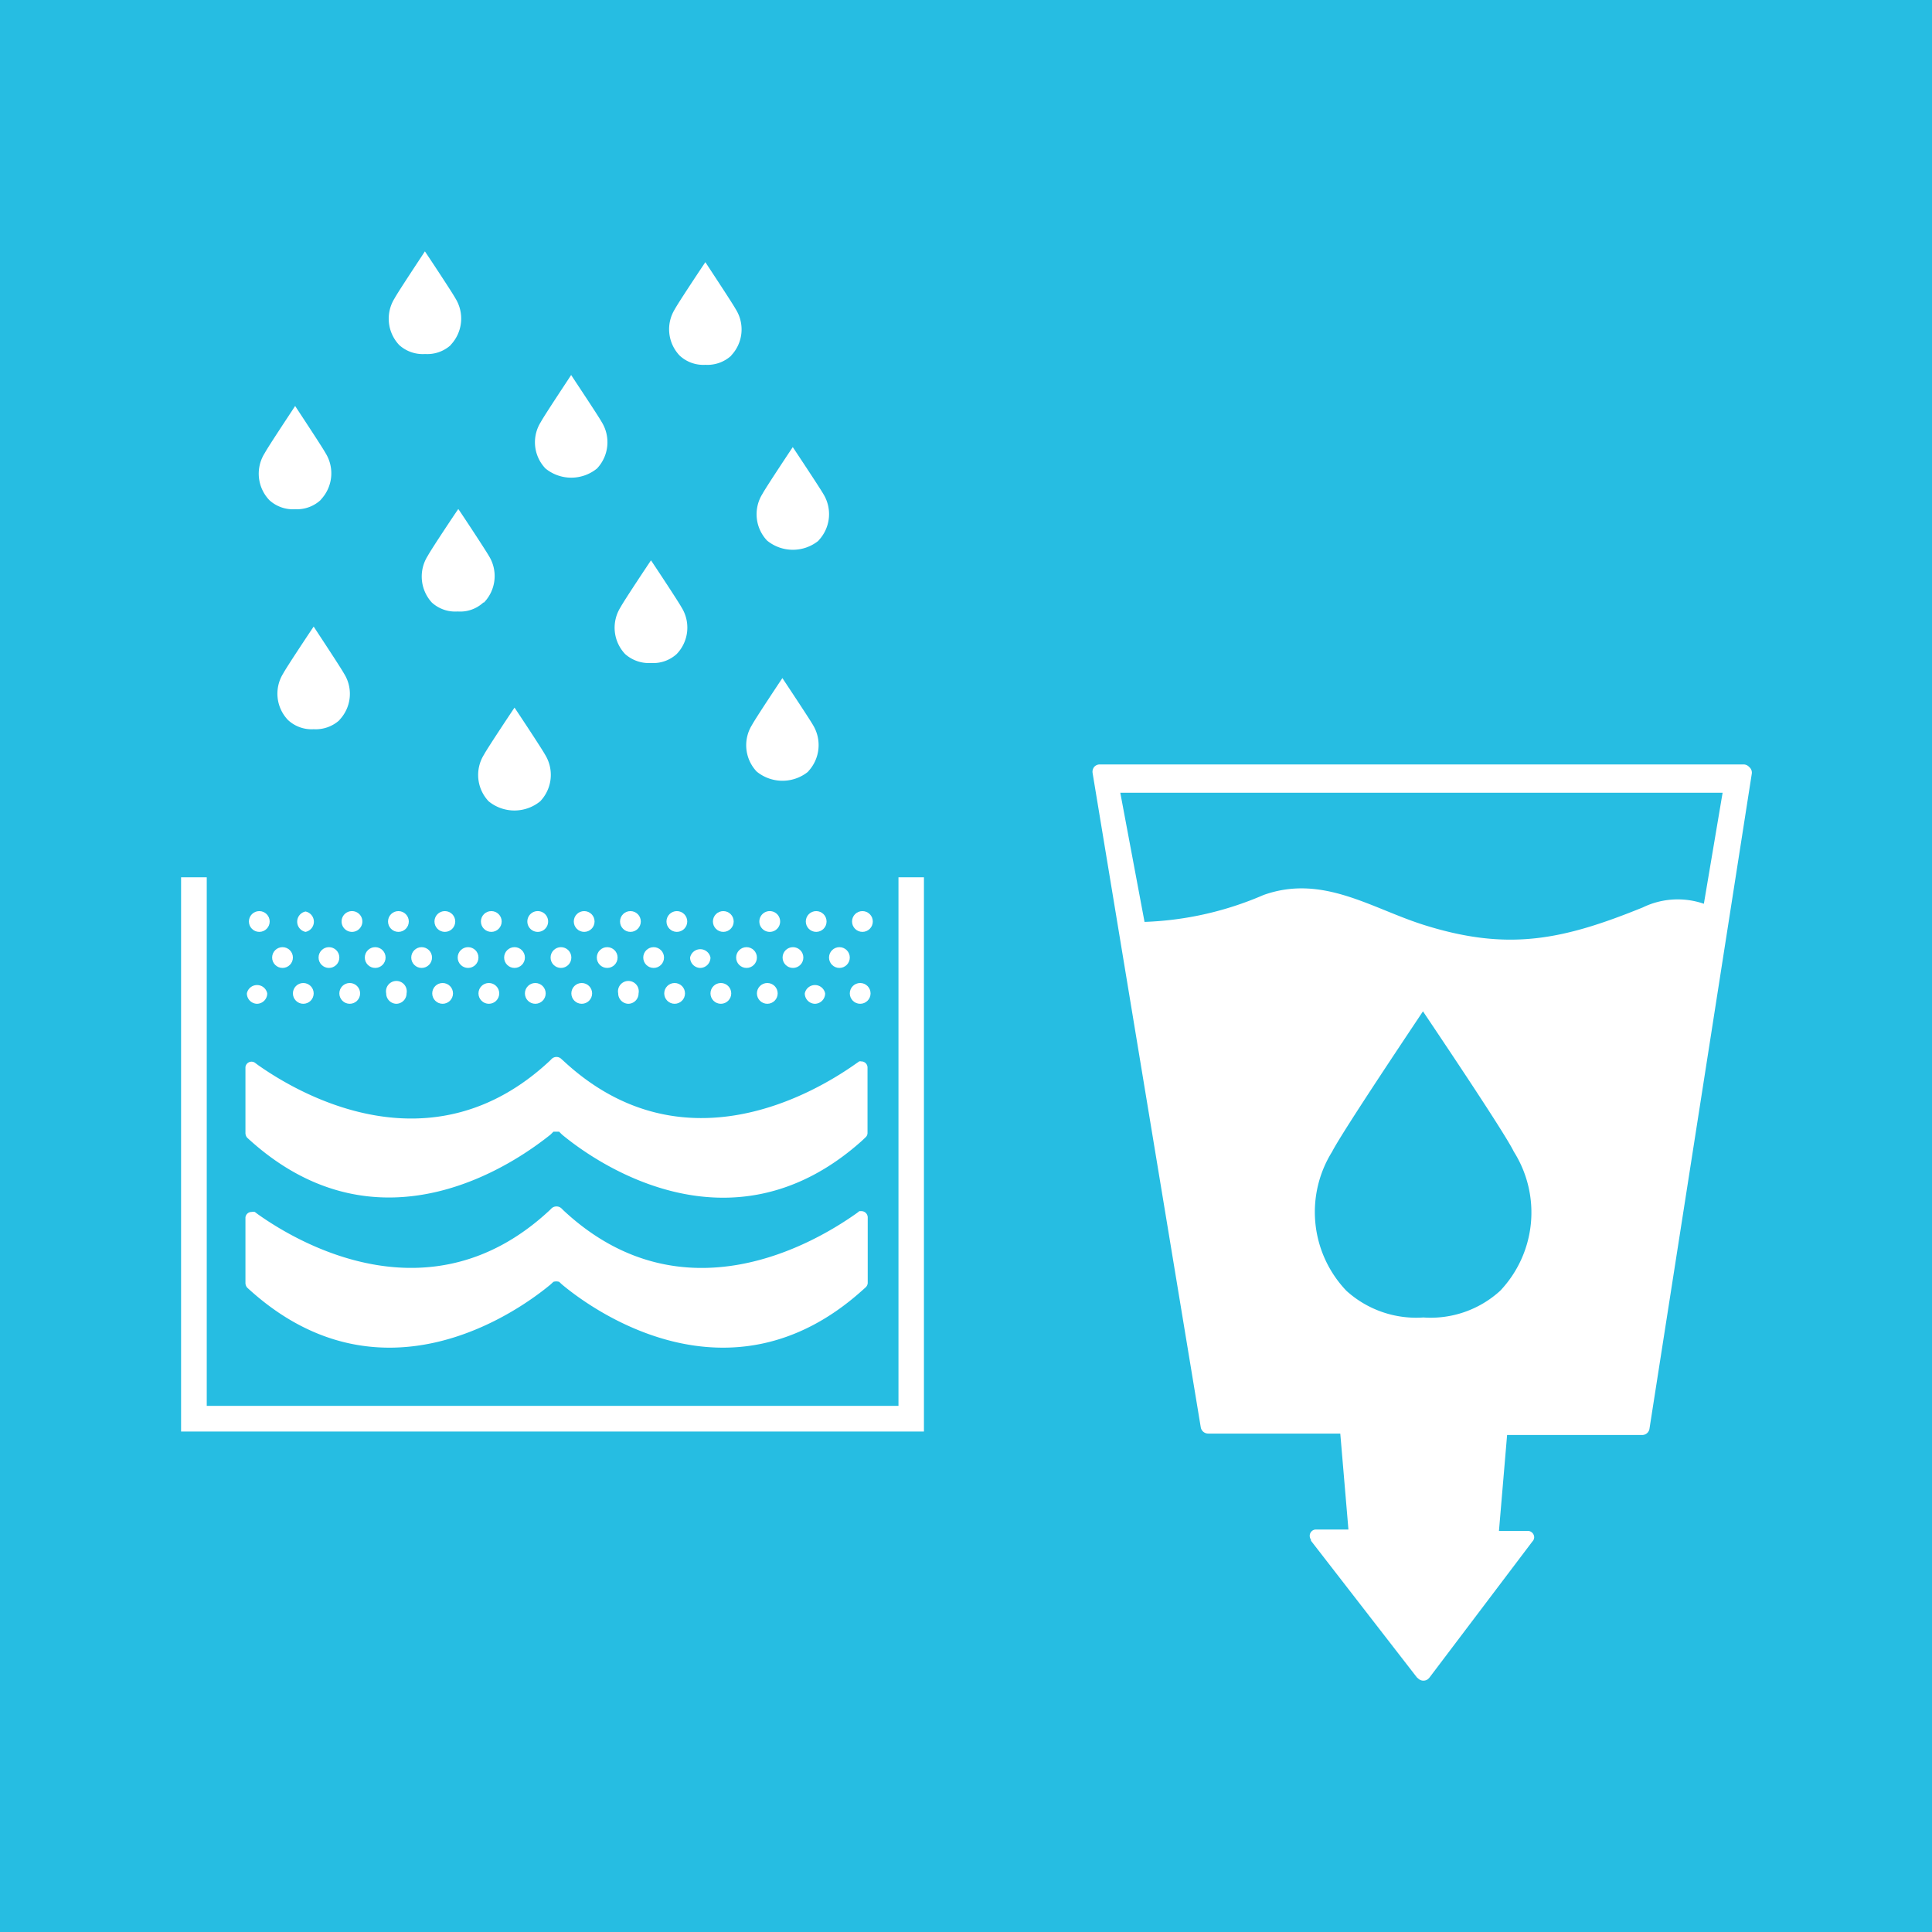 <svg id="TARGETS" xmlns="http://www.w3.org/2000/svg" viewBox="0 0 94.85 94.85">
  <defs>
    <style>
      .cls-1 {
        fill: #26bde2;
      }

      .cls-2 {
        fill: #fff;
      }
    </style>
  </defs>
  <title>Goal_6_RGB_NG</title>
  <rect class="cls-1" width="94.85" height="94.85"/>
  <g>
    <path class="cls-2" d="M16.67,35.35a1.73,1.73,0,0,1-1.27.45,1.7,1.7,0,0,1-1.26-.45,1.87,1.87,0,0,1-.24-2.28c.17-.32,1.39-2.15,1.5-2.31h0c.1.16,1.32,2,1.49,2.31a1.86,1.86,0,0,1-.23,2.28"/>
    <path class="cls-2" d="M26.52,39.34a2,2,0,0,1-2.53,0,1.88,1.88,0,0,1-.23-2.29c.17-.32,1.39-2.15,1.5-2.31h0c.11.16,1.33,2,1.5,2.31a1.88,1.88,0,0,1-.24,2.29"/>
    <path class="cls-2" d="M22.13,16.94a1.71,1.71,0,0,1-1.26.44,1.72,1.72,0,0,1-1.27-.44,1.88,1.88,0,0,1-.23-2.29c.17-.32,1.39-2.15,1.49-2.31h0c.11.16,1.33,2,1.5,2.31a1.88,1.88,0,0,1-.24,2.29"/>
    <path class="cls-2" d="M39.68,37.88a2,2,0,0,1-2.53,0,1.88,1.88,0,0,1-.23-2.29c.17-.32,1.39-2.15,1.49-2.3v0h0v0c.1.15,1.33,2,1.5,2.3a1.89,1.89,0,0,1-.24,2.29"/>
    <path class="cls-2" d="M15.76,24.53A1.71,1.71,0,0,1,14.5,25a1.72,1.72,0,0,1-1.27-.44A1.88,1.88,0,0,1,13,22.24c.17-.32,1.39-2.15,1.49-2.31h0c.1.16,1.32,2,1.49,2.31a1.88,1.88,0,0,1-.23,2.29"/>
    <path class="cls-2" d="M29.31,23a2,2,0,0,1-2.53,0,1.86,1.86,0,0,1-.23-2.28c.17-.32,1.39-2.15,1.49-2.31h0c.1.16,1.33,2,1.5,2.31A1.88,1.88,0,0,1,29.31,23"/>
    <path class="cls-2" d="M40.19,26.54a2,2,0,0,1-2.53,0,1.88,1.88,0,0,1-.23-2.29c.17-.32,1.39-2.15,1.49-2.3v0h0v0c.1.15,1.33,2,1.5,2.3a1.88,1.88,0,0,1-.24,2.29"/>
    <path class="cls-2" d="M35.9,17.46a1.73,1.73,0,0,1-1.27.45,1.7,1.7,0,0,1-1.26-.45,1.87,1.87,0,0,1-.24-2.28c.17-.32,1.39-2.15,1.5-2.31h0c.1.16,1.32,2,1.49,2.31a1.86,1.86,0,0,1-.23,2.28"/>
    <path class="cls-2" d="M23.73,29.58a1.67,1.67,0,0,1-1.26.44,1.7,1.7,0,0,1-1.27-.44A1.89,1.89,0,0,1,21,27.29c.17-.32,1.39-2.15,1.5-2.3v0h0v0c.11.15,1.33,2,1.5,2.3a1.87,1.87,0,0,1-.24,2.29"/>
    <path class="cls-2" d="M33.22,32.11a1.71,1.71,0,0,1-1.26.44,1.75,1.75,0,0,1-1.27-.44,1.88,1.88,0,0,1-.23-2.29c.17-.32,1.39-2.15,1.5-2.31h0c.11.16,1.33,2,1.5,2.31a1.87,1.87,0,0,1-.24,2.29"/>
    <g>
      <polygon class="cls-2" points="44.11 43.07 44.11 69.02 10.15 69.02 10.15 43.07 8.89 43.07 8.89 70.28 45.36 70.28 45.36 43.07 44.11 43.07"/>
      <path class="cls-2" d="M12.13,55.85h0c6.6,6.1,13.46,1,14.9-.15l.14-.14.14,0,.14,0,.14.14c1.42,1.18,8.18,6.16,14.72.31l.19-.18a.29.29,0,0,0,.09-.2V52.41a.3.3,0,0,0-.31-.3.16.16,0,0,0-.1,0l-.13.09c-2,1.42-8.53,5.34-14.4-.13L27.57,52a.34.34,0,0,0-.5,0l-.09.09c-5.78,5.39-12.22,1.67-14.31.2l-.16-.12a.3.3,0,0,0-.46.22V55.6s0,0,0,0,0,0,0,0A.37.37,0,0,0,12.13,55.85Z"/>
      <path class="cls-2" d="M12.13,63.21h0c6.6,6.1,13.46,1.05,14.9-.15l.14-.13a.5.5,0,0,1,.28,0l.14.13c1.42,1.19,8.18,6.16,14.72.31l.19-.17A.33.33,0,0,0,42.6,63V59.77a.31.31,0,0,0-.31-.31l-.1,0-.13.1c-2,1.42-8.53,5.34-14.4-.14l-.09-.09a.36.36,0,0,0-.5,0l-.09.09c-5.78,5.39-12.22,1.68-14.31.2l-.16-.12a.42.42,0,0,0-.16,0,.3.3,0,0,0-.3.27V63s0,0,0,0v0A.37.37,0,0,0,12.13,63.21Z"/>
      <path class="cls-2" d="M12.61,49.28a.51.51,0,0,0,.51-.51.51.51,0,0,0-1,0A.51.51,0,0,0,12.61,49.28Z"/>
      <circle class="cls-2" cx="14.89" cy="48.77" r="0.51"/>
      <circle class="cls-2" cx="17.17" cy="48.77" r="0.51"/>
      <path class="cls-2" d="M19.45,49.28a.51.51,0,0,0,.51-.51.51.51,0,1,0-1,0A.51.51,0,0,0,19.45,49.28Z"/>
      <circle class="cls-2" cx="21.73" cy="48.77" r="0.51"/>
      <circle class="cls-2" cx="24" cy="48.77" r="0.51"/>
      <circle class="cls-2" cx="26.28" cy="48.77" r="0.51"/>
      <circle class="cls-2" cx="28.56" cy="48.77" r="0.51"/>
      <path class="cls-2" d="M30.84,49.28a.51.51,0,0,0,.51-.51.51.51,0,1,0-1,0A.51.51,0,0,0,30.84,49.28Z"/>
      <circle class="cls-2" cx="33.12" cy="48.77" r="0.51"/>
      <circle class="cls-2" cx="35.39" cy="48.77" r="0.51"/>
      <circle class="cls-2" cx="37.67" cy="48.77" r="0.51"/>
      <path class="cls-2" d="M40,49.28a.51.51,0,0,0,.51-.51.51.51,0,0,0-1,0A.51.51,0,0,0,40,49.28Z"/>
      <circle class="cls-2" cx="42.23" cy="48.77" r="0.51"/>
      <circle class="cls-2" cx="13.87" cy="47.01" r="0.51"/>
      <circle class="cls-2" cx="16.15" cy="47.01" r="0.51"/>
      <circle class="cls-2" cx="18.42" cy="47.01" r="0.51"/>
      <circle class="cls-2" cx="20.7" cy="47.01" r="0.51"/>
      <circle class="cls-2" cx="22.98" cy="47.01" r="0.51"/>
      <circle class="cls-2" cx="25.26" cy="47.01" r="0.51"/>
      <circle class="cls-2" cx="27.54" cy="47.01" r="0.51"/>
      <circle class="cls-2" cx="29.81" cy="47.01" r="0.51"/>
      <circle class="cls-2" cx="32.09" cy="47.01" r="0.51"/>
      <path class="cls-2" d="M34.37,47.52a.51.51,0,0,0,.51-.51.51.51,0,0,0-1,0A.51.51,0,0,0,34.37,47.52Z"/>
      <circle class="cls-2" cx="36.65" cy="47.01" r="0.51"/>
      <circle class="cls-2" cx="38.93" cy="47.01" r="0.51"/>
      <circle class="cls-2" cx="41.21" cy="47.01" r="0.51"/>
      <circle class="cls-2" cx="12.73" cy="45.24" r="0.51"/>
      <path class="cls-2" d="M15,45.75a.51.51,0,0,0,0-1,.51.51,0,0,0,0,1Z"/>
      <path class="cls-2" d="M17.28,45.75a.51.51,0,1,0-.51-.51A.51.51,0,0,0,17.28,45.75Z"/>
      <circle class="cls-2" cx="19.56" cy="45.24" r="0.51"/>
      <circle class="cls-2" cx="21.84" cy="45.24" r="0.51"/>
      <circle class="cls-2" cx="24.12" cy="45.24" r="0.51"/>
      <path class="cls-2" d="M26.4,45.75a.51.51,0,1,0-.51-.51A.51.51,0,0,0,26.4,45.75Z"/>
      <circle class="cls-2" cx="28.68" cy="45.24" r="0.51"/>
      <circle class="cls-2" cx="30.95" cy="45.24" r="0.51"/>
      <circle class="cls-2" cx="33.23" cy="45.24" r="0.51"/>
      <circle class="cls-2" cx="35.51" cy="45.24" r="0.51"/>
      <path class="cls-2" d="M37.79,45.75a.51.51,0,1,0-.51-.51A.51.51,0,0,0,37.79,45.75Z"/>
      <circle class="cls-2" cx="40.07" cy="45.24" r="0.51"/>
      <circle class="cls-2" cx="42.34" cy="45.24" r="0.51"/>
    </g>
    <path class="cls-2" d="M85.87,37.65a.37.37,0,0,0-.29-.12H54a.36.36,0,0,0-.28.12.38.38,0,0,0-.08.3l5.31,32.12a.37.37,0,0,0,.36.31H65.8l.4,4.71H64.59a.31.31,0,0,0-.29.3.34.34,0,0,0,.06.2l0,.05,5.2,6.71.07.06a.36.36,0,0,0,.26.1.35.35,0,0,0,.22-.08l0,0,.06-.06,5.06-6.69,0,0h0a.31.31,0,0,0,.09-.21.32.32,0,0,0-.28-.31H73.59l.4-4.71h6.63a.36.36,0,0,0,.36-.31L86,38A.36.36,0,0,0,85.87,37.65ZM73.65,63.37a5.06,5.06,0,0,1-3.77,1.31,5.1,5.1,0,0,1-3.78-1.31,5.6,5.6,0,0,1-.7-6.83c.51-1,4.15-6.42,4.46-6.89v0h0v0c.31.47,4,5.93,4.46,6.89A5.59,5.59,0,0,1,73.65,63.37Zm10-19a3.93,3.93,0,0,0-3,.18c-3.92,1.59-6.59,2.16-10.71.87-2.6-.81-5-2.52-7.91-1.48a16.07,16.07,0,0,1-5.84,1.32L55,38.92H84.57Z"/>
  </g>
</svg>
